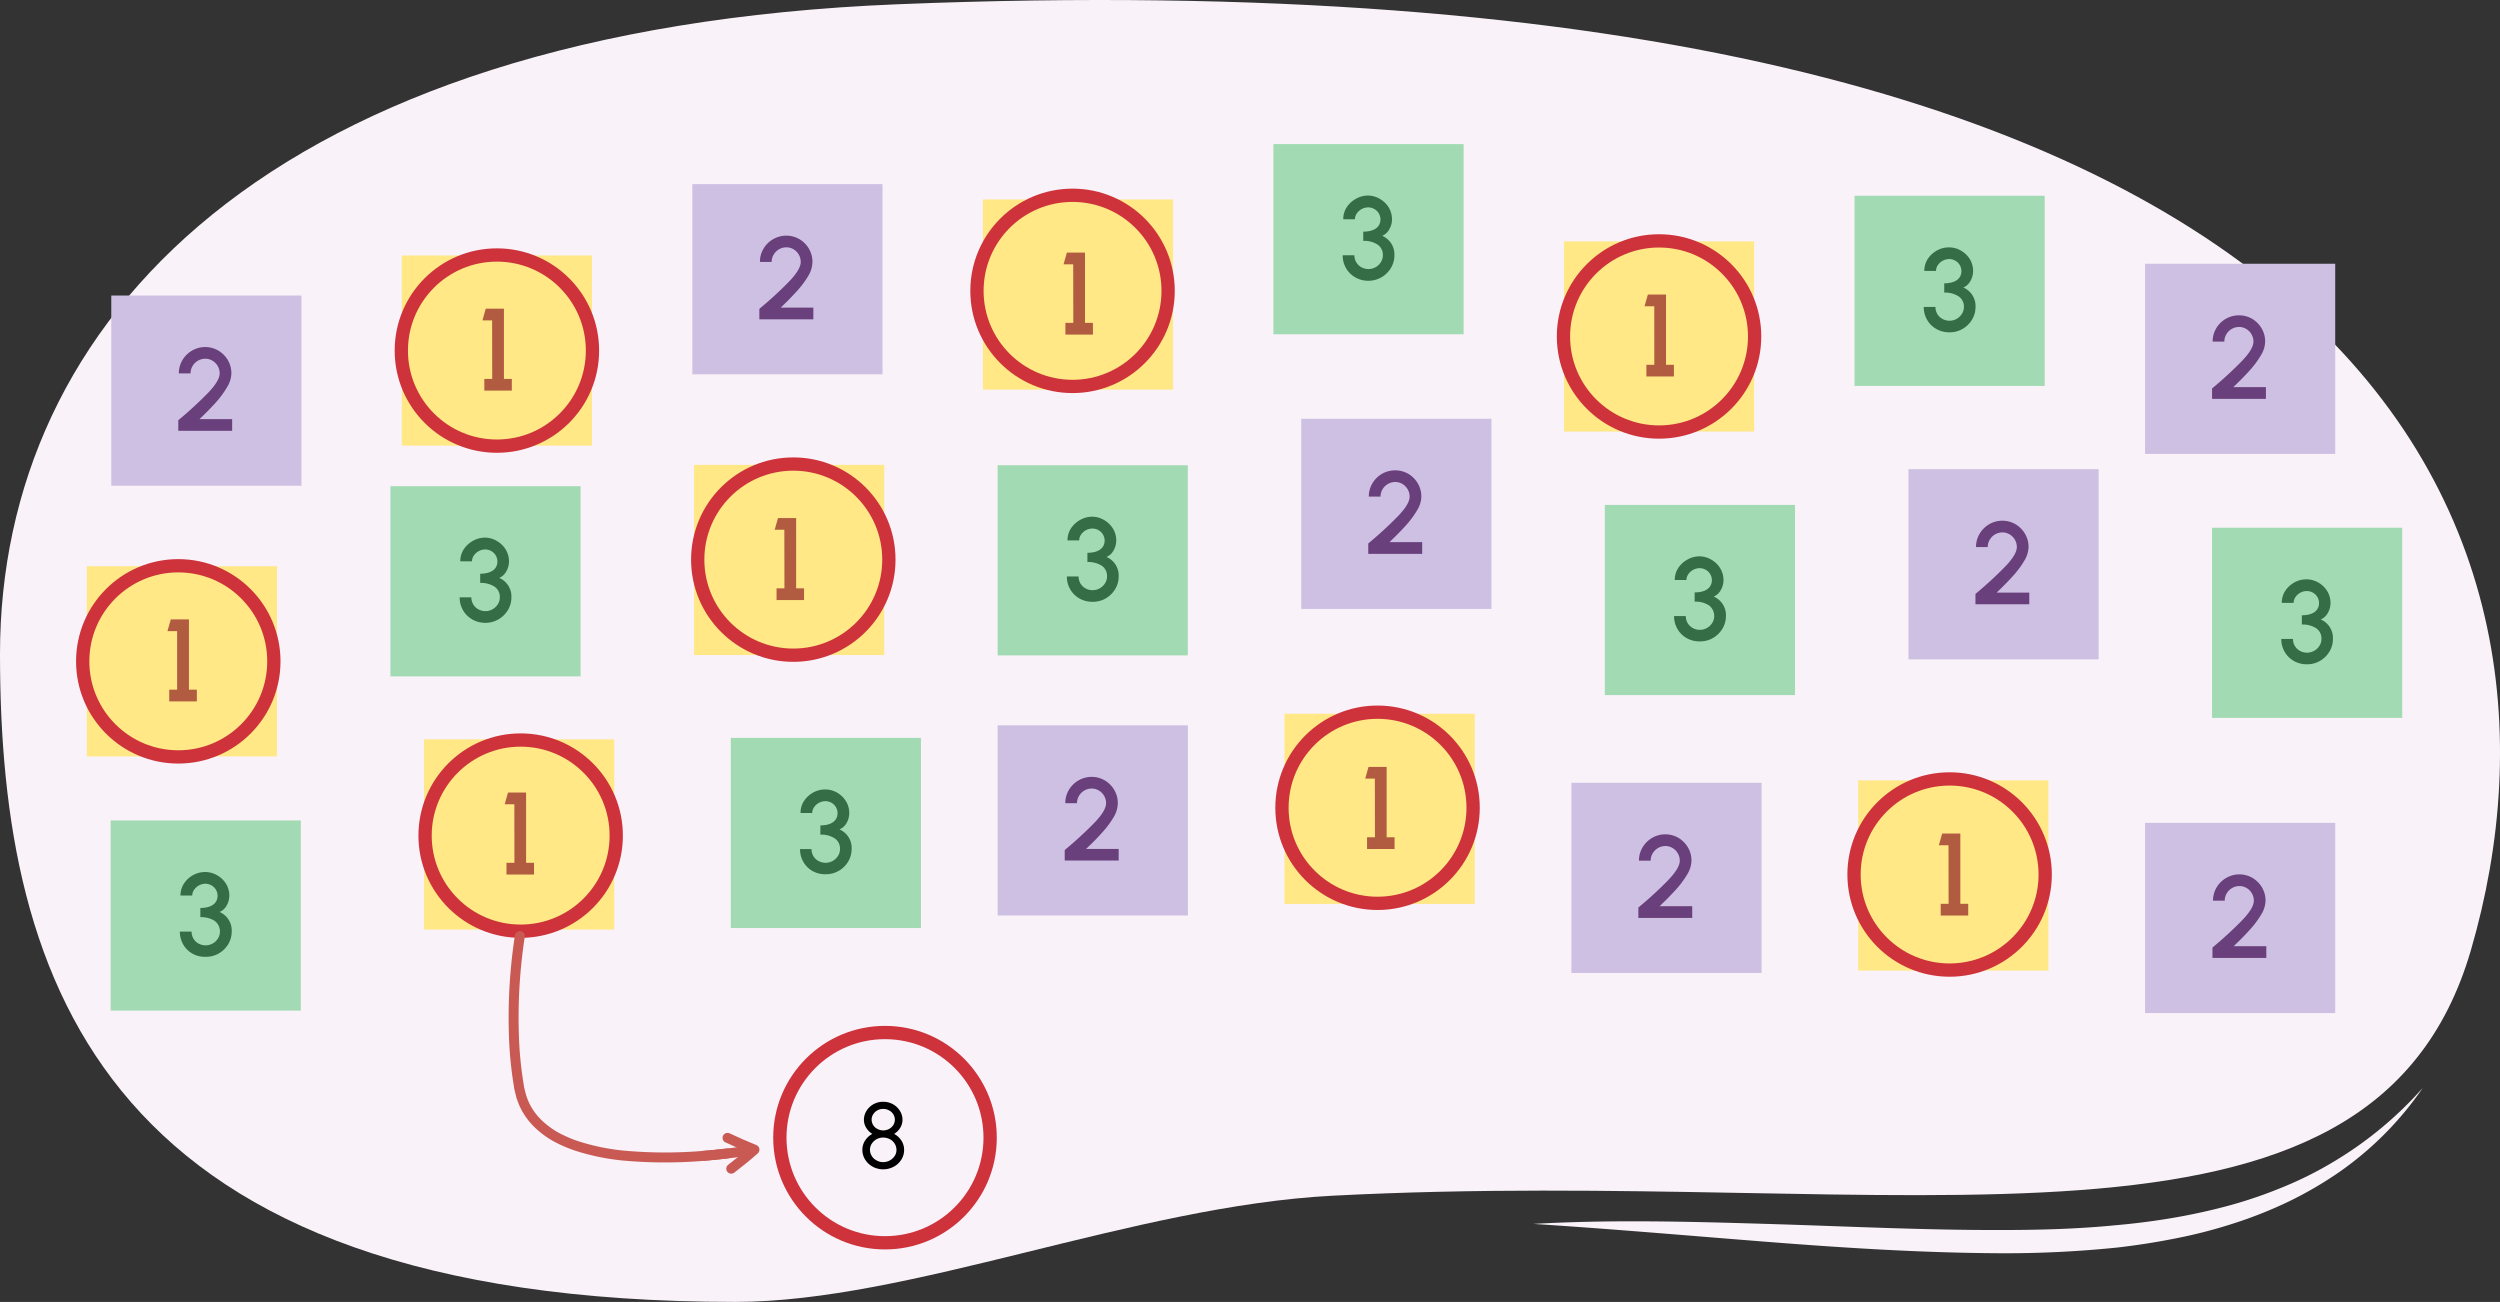 <svg xmlns="http://www.w3.org/2000/svg" width="753.28" height="392.28" viewBox="0 0 753.28 392.28"><rect x="0" y="0" width="753.28" height="392.28" fill="#333333" stroke="none"/><path d="M465.5,379.5c23.48-1.34,47-.7,70.46,0s46.84,1.88,70.16,1.84c11.65,0,23.28-.3,34.79-1.44q8.65-.75,17.19-2.2T675,374a136.48,136.48,0,0,0,16.32-5.58,109.7,109.7,0,0,0,15.44-7.74A113.79,113.79,0,0,0,733.5,338.5a99.3,99.3,0,0,1-24.85,25.15,114,114,0,0,1-15.44,9.05,129.71,129.71,0,0,1-16.65,6.63,148.81,148.81,0,0,1-17.32,4.49c-5.85,1.18-11.73,2.09-17.64,2.78a329.37,329.37,0,0,1-35.48,1.74c-23.6-.12-47.07-1.62-70.46-3.46S489,381,465.5,379.5Z" transform="translate(-3.48 -10.72)" fill="#f9f2f8"/><path d="M748,297c-30.06,103.18-170,65-343,74-60,3.12-127.52,32-180,32C35,403,3.48,307.72,3.48,207.76S84.17,19.68,274,12C719-6,785,170,748,297Z" transform="translate(-3.48 -10.72)" fill="#f9f2f8"/><rect x="26.16" y="170.62" width="57.3" height="57.3" fill="#ffe885"/><path d="M56.85,200.89H53.94l1-3.53h5.47v21.17h2.38v3.53H54.47v-3.53h2.38Z" transform="translate(-3.48 -10.72)" fill="#b15c40"/><rect x="121.07" y="76.98" width="57.3" height="57.3" fill="#ffe885"/><path d="M151.76,107.25h-2.91l1-3.52h5.47v21.16h2.38v3.53h-8.29v-3.53h2.38Z" transform="translate(-3.48 -10.72)" fill="#b15c40"/><rect x="296.16" y="60.1" width="57.3" height="57.3" fill="#ffe885"/><path d="M326.85,90.37h-2.91l1-3.53h5.46V108h2.39v3.53h-8.29V108h2.38Z" transform="translate(-3.48 -10.72)" fill="#b15c40"/><rect x="471.24" y="72.73" width="57.3" height="57.3" fill="#ffe885"/><path d="M501.93,103H499l1-3.53h5.47v21.16h2.38v3.53h-8.29v-3.53h2.38Z" transform="translate(-3.48 -10.72)" fill="#b15c40"/><rect x="559.9" y="235.14" width="57.3" height="57.3" fill="#ffe885"/><path d="M590.59,265.41h-2.91l1-3.53h5.47v21.17h2.38v3.53h-8.29v-3.53h2.38Z" transform="translate(-3.48 -10.72)" fill="#b15c40"/><rect x="387.05" y="215.06" width="57.3" height="57.3" fill="#ffe885"/><path d="M417.74,245.33h-2.91l1-3.53h5.46V263h2.39v3.53h-8.29V263h2.38Z" transform="translate(-3.48 -10.72)" fill="#b15c40"/><rect x="127.77" y="222.79" width="57.3" height="57.3" fill="#ffe885"/><path d="M158.46,253.06h-2.91l1-3.53H162V270.7h2.39v3.53h-8.3V270.7h2.39Z" transform="translate(-3.48 -10.72)" fill="#b15c40"/><rect x="209.12" y="140.07" width="57.3" height="57.3" fill="#ffe885"/><path d="M239.81,170.34H236.9l1-3.52h5.47V188h2.38v3.53h-8.29V188h2.38Z" transform="translate(-3.48 -10.72)" fill="#b15c40"/><rect x="575.04" y="141.37" width="57.3" height="57.3" fill="#cec0e2"/><path d="M598.71,189.67a117.27,117.27,0,0,0,8.73-8q3.73-3.81,3.74-6.12a4.44,4.44,0,0,0-2.17-3.81,4.19,4.19,0,0,0-2.19-.6,4.46,4.46,0,0,0-3.81,2.21,4.16,4.16,0,0,0-.6,2.2h-3.53a7.67,7.67,0,0,1,1.08-4,8,8,0,0,1,2.91-2.88,7.89,7.89,0,0,1,7.9,0,8.33,8.33,0,0,1,2.88,2.9,7.85,7.85,0,0,1,1.06,4,8.37,8.37,0,0,1-1.33,4.18,27.57,27.57,0,0,1-3.37,4.52c-1.36,1.51-3,3.17-4.9,5h9.82v3.53H598.71Z" transform="translate(-3.48 -10.72)" fill="#69407c"/><rect x="33.53" y="89.05" width="57.3" height="57.3" fill="#cec0e2"/><path d="M57.2,137.34a117.28,117.28,0,0,0,8.73-8c2.49-2.54,3.74-4.59,3.74-6.12a4.42,4.42,0,0,0-2.17-3.81,4.08,4.08,0,0,0-2.19-.6,4.46,4.46,0,0,0-3.81,2.2,4.29,4.29,0,0,0-.6,2.21H57.37a7.7,7.7,0,0,1,1.08-4,7.93,7.93,0,0,1,2.91-2.87,7.89,7.89,0,0,1,7.9,0,8.14,8.14,0,0,1,2.88,2.89,7.91,7.91,0,0,1,1.06,4,8.27,8.27,0,0,1-1.33,4.18A27.51,27.51,0,0,1,68.5,132c-1.35,1.52-3,3.18-4.9,5h9.83v3.52H57.2Z" transform="translate(-3.48 -10.72)" fill="#69407c"/><rect x="300.6" y="140.18" width="57.3" height="57.3" fill="#a2dbb3"/><path d="M328.75,191.06a7.38,7.38,0,0,1-2.81-2.79,7.51,7.51,0,0,1-1-3.86h3.53a4.07,4.07,0,0,0,2.06,3.58,4.43,4.43,0,0,0,5.91-1.52,3.72,3.72,0,0,0,.6-2.06,3.67,3.67,0,0,0-1.6-3.23,7.48,7.48,0,0,0-4.31-1.11v-2.79c3.23,0,5.19-1.32,5.19-3.74a3.63,3.63,0,0,0-1.87-3.09,3.8,3.8,0,0,0-1.82-.47,4.19,4.19,0,0,0-3.39,1.78,3.05,3.05,0,0,0-.58,1.78h-3.53a6.64,6.64,0,0,1,1-3.55,7.92,7.92,0,0,1,2.77-2.59,7.51,7.51,0,0,1,3.66-1,7.18,7.18,0,0,1,3.58,1,7.53,7.53,0,0,1,2.68,2.58,6.81,6.81,0,0,1,1,3.56,6,6,0,0,1-.79,3,4.33,4.33,0,0,1-2.15,2,6.07,6.07,0,0,1,3.67,5.88,7.27,7.27,0,0,1-1.06,3.82,8,8,0,0,1-2.88,2.81,7.6,7.6,0,0,1-3.88,1A7.86,7.86,0,0,1,328.75,191.06Z" transform="translate(-3.48 -10.72)" fill="#356d47"/><rect x="483.56" y="152.14" width="57.3" height="57.3" fill="#a2dbb3"/><path d="M511.71,203a7.31,7.31,0,0,1-2.81-2.79,7.51,7.51,0,0,1-1-3.86h3.53a4.06,4.06,0,0,0,2.06,3.58,4.4,4.4,0,0,0,5.91-1.52,4,4,0,0,0-1-5.29,7.43,7.43,0,0,0-4.3-1.11v-2.79c3.23,0,5.19-1.32,5.19-3.74a3.6,3.6,0,0,0-1.87-3.08,3.75,3.75,0,0,0-1.82-.48,4.22,4.22,0,0,0-3.39,1.78,3,3,0,0,0-.58,1.78h-3.53a6.59,6.59,0,0,1,1-3.54,7.83,7.83,0,0,1,2.77-2.59,7.4,7.4,0,0,1,3.65-1,7.13,7.13,0,0,1,3.59,1,7.5,7.5,0,0,1,2.68,2.57,6.84,6.84,0,0,1,1,3.56,6,6,0,0,1-.79,3,4.38,4.38,0,0,1-2.15,2,6.06,6.06,0,0,1,3.67,5.87,7.37,7.37,0,0,1-1.06,3.83,8,8,0,0,1-2.88,2.8,7.62,7.62,0,0,1-3.88,1A7.76,7.76,0,0,1,511.71,203Z" transform="translate(-3.48 -10.72)" fill="#356d47"/><rect x="300.62" y="218.55" width="57.3" height="57.3" fill="#cec0e2"/><path d="M324.29,266.85a117.28,117.28,0,0,0,8.73-8c2.49-2.54,3.74-4.59,3.74-6.12a4.42,4.42,0,0,0-2.17-3.81,4.08,4.08,0,0,0-2.19-.6,4.46,4.46,0,0,0-3.81,2.2,4.29,4.29,0,0,0-.6,2.21h-3.52a7.7,7.7,0,0,1,1.07-4,8,8,0,0,1,2.91-2.87,7.91,7.91,0,0,1,7.91,0,8.11,8.11,0,0,1,2.87,2.89,7.81,7.81,0,0,1,1.06,4A8.38,8.38,0,0,1,339,257a28.09,28.09,0,0,1-3.37,4.51q-2,2.28-4.91,5h9.83V270H324.29Z" transform="translate(-3.48 -10.72)" fill="#69407c"/><rect x="392.08" y="126.18" width="57.3" height="57.3" fill="#cec0e2"/><path d="M415.75,174.48a117.27,117.27,0,0,0,8.73-8q3.74-3.81,3.74-6.12a4.44,4.44,0,0,0-2.17-3.81,4.17,4.17,0,0,0-2.19-.6,4.47,4.47,0,0,0-3.81,2.21,4.28,4.28,0,0,0-.6,2.2h-3.53a7.69,7.69,0,0,1,1.08-4,8,8,0,0,1,2.91-2.88,8,8,0,0,1,7.9,0,8.33,8.33,0,0,1,2.88,2.9,7.88,7.88,0,0,1,1.06,4,8.27,8.27,0,0,1-1.33,4.18,27.57,27.57,0,0,1-3.37,4.52c-1.35,1.52-3,3.17-4.9,5H432v3.53H415.75Z" transform="translate(-3.48 -10.72)" fill="#69407c"/><rect x="473.48" y="235.87" width="57.3" height="57.3" fill="#cec0e2"/><path d="M497.14,284.17a115.58,115.58,0,0,0,8.74-8c2.48-2.54,3.74-4.58,3.74-6.12a4.44,4.44,0,0,0-2.17-3.81,4.19,4.19,0,0,0-2.19-.6,4.46,4.46,0,0,0-3.81,2.21,4.19,4.19,0,0,0-.6,2.2h-3.53a7.6,7.6,0,0,1,1.08-4,8,8,0,0,1,2.91-2.88,7.89,7.89,0,0,1,7.9,0,8.22,8.22,0,0,1,2.87,2.9,7.75,7.75,0,0,1,1.06,4,8.35,8.35,0,0,1-1.32,4.18,27.57,27.57,0,0,1-3.37,4.52c-1.36,1.52-3,3.17-4.9,5h9.82v3.53H497.14Z" transform="translate(-3.48 -10.72)" fill="#69407c"/><rect x="646.33" y="247.94" width="57.3" height="57.3" fill="#cec0e2"/><path d="M670.12,296.23a117.28,117.28,0,0,0,8.73-8c2.49-2.54,3.74-4.59,3.74-6.12a4.42,4.42,0,0,0-2.17-3.81,4.1,4.1,0,0,0-2.19-.6,4.45,4.45,0,0,0-3.81,2.2,4.29,4.29,0,0,0-.6,2.21h-3.53a7.7,7.7,0,0,1,1.08-4,7.93,7.93,0,0,1,2.91-2.87,7.89,7.89,0,0,1,7.9,0,8.22,8.22,0,0,1,2.88,2.89,7.91,7.91,0,0,1,1.06,4,8.4,8.4,0,0,1-1.33,4.18,27.51,27.51,0,0,1-3.37,4.51c-1.35,1.52-3,3.18-4.9,5h9.83v3.53H670.12Z" transform="translate(-3.48 -10.72)" fill="#69407c"/><rect x="666.52" y="159.01" width="57.3" height="57.3" fill="#a2dbb3"/><path d="M694.67,209.89a7.38,7.38,0,0,1-2.81-2.79,7.51,7.51,0,0,1-1-3.86h3.53a4.05,4.05,0,0,0,2.06,3.58,4.43,4.43,0,0,0,5.91-1.52,3.72,3.72,0,0,0,.6-2.06,3.65,3.65,0,0,0-1.61-3.23,7.43,7.43,0,0,0-4.3-1.11v-2.79c3.23,0,5.19-1.32,5.19-3.74a3.63,3.63,0,0,0-1.87-3.09,3.85,3.85,0,0,0-1.82-.47,4.19,4.19,0,0,0-3.39,1.78,3,3,0,0,0-.58,1.78H691a6.64,6.64,0,0,1,1-3.55,7.92,7.92,0,0,1,2.77-2.59,7.5,7.5,0,0,1,3.65-.95,7.16,7.16,0,0,1,3.58.95,7.48,7.48,0,0,1,2.69,2.58,6.81,6.81,0,0,1,1,3.56,6,6,0,0,1-.79,3,4.33,4.33,0,0,1-2.15,2,6.08,6.08,0,0,1,3.67,5.88,7.36,7.36,0,0,1-1.06,3.82,8,8,0,0,1-2.88,2.81,7.62,7.62,0,0,1-3.88,1A7.86,7.86,0,0,1,694.67,209.89Z" transform="translate(-3.48 -10.72)" fill="#356d47"/><rect x="646.33" y="79.47" width="57.3" height="57.3" fill="#cec0e2"/><path d="M670,127.77a117.27,117.27,0,0,0,8.73-8q3.74-3.81,3.74-6.12a4.44,4.44,0,0,0-2.17-3.81,4.17,4.17,0,0,0-2.19-.6,4.47,4.47,0,0,0-3.81,2.21,4.28,4.28,0,0,0-.6,2.2h-3.52a7.69,7.69,0,0,1,1.07-4,8,8,0,0,1,2.91-2.88,8,8,0,0,1,7.9,0,8.25,8.25,0,0,1,2.88,2.9,7.78,7.78,0,0,1,1.06,4,8.24,8.24,0,0,1-1.33,4.18,28.06,28.06,0,0,1-3.36,4.52c-1.36,1.52-3,3.17-4.91,5h9.83v3.53H670Z" transform="translate(-3.48 -10.72)" fill="#69407c"/><rect x="117.64" y="146.49" width="57.3" height="57.3" fill="#a2dbb3"/><path d="M145.79,197.36a7.29,7.29,0,0,1-2.81-2.78,7.64,7.64,0,0,1-1-3.87h3.53a4.06,4.06,0,0,0,2.06,3.58,4.47,4.47,0,0,0,2.22.57,4.4,4.4,0,0,0,3.69-2.08,3.75,3.75,0,0,0,.6-2.07,3.66,3.66,0,0,0-1.6-3.22,7.41,7.41,0,0,0-4.31-1.12v-2.78c3.23,0,5.19-1.33,5.19-3.74a3.62,3.62,0,0,0-1.87-3.09,3.7,3.7,0,0,0-1.82-.48,4.2,4.2,0,0,0-3.39,1.79,3.05,3.05,0,0,0-.58,1.78h-3.53a6.57,6.57,0,0,1,1-3.55,7.8,7.8,0,0,1,2.76-2.59,7.4,7.4,0,0,1,3.66-1,7.06,7.06,0,0,1,3.58,1,7.5,7.5,0,0,1,2.68,2.57,6.88,6.88,0,0,1,1,3.57,6,6,0,0,1-.8,3,4.33,4.33,0,0,1-2.15,2,6.06,6.06,0,0,1,3.67,5.87,7.27,7.27,0,0,1-1.06,3.83,8,8,0,0,1-2.87,2.81,8,8,0,0,1-7.87,0Z" transform="translate(-3.48 -10.72)" fill="#356d47"/><rect x="383.7" y="43.42" width="57.3" height="57.3" fill="#a2dbb3"/><path d="M411.85,94.29a7.33,7.33,0,0,1-2.8-2.78,7.55,7.55,0,0,1-1-3.87h3.53a4.06,4.06,0,0,0,2.06,3.58,4.48,4.48,0,0,0,2.23.57,4.39,4.39,0,0,0,3.68-2.08,3.75,3.75,0,0,0,.6-2.07,3.66,3.66,0,0,0-1.6-3.22,7.41,7.41,0,0,0-4.31-1.12V80.52c3.23,0,5.19-1.33,5.19-3.74a3.62,3.62,0,0,0-1.87-3.09,3.7,3.7,0,0,0-1.82-.48A4.17,4.17,0,0,0,412.33,75a3,3,0,0,0-.59,1.78h-3.52a6.56,6.56,0,0,1,1-3.55A7.75,7.75,0,0,1,412,70.64a7.34,7.34,0,0,1,3.65-1,7.06,7.06,0,0,1,3.58,1,7.5,7.5,0,0,1,2.68,2.57,6.88,6.88,0,0,1,1,3.57,6,6,0,0,1-.8,3,4.33,4.33,0,0,1-2.15,2,6.06,6.06,0,0,1,3.67,5.87,7.27,7.27,0,0,1-1.06,3.83,8,8,0,0,1-2.87,2.81,8,8,0,0,1-7.87,0Z" transform="translate(-3.48 -10.72)" fill="#356d47"/><rect x="208.61" y="55.48" width="57.3" height="57.3" fill="#cec0e2"/><path d="M232.28,103.78a115.59,115.59,0,0,0,8.74-8c2.48-2.54,3.73-4.59,3.73-6.13a4.43,4.43,0,0,0-2.16-3.81,4.19,4.19,0,0,0-2.19-.6,4.46,4.46,0,0,0-3.81,2.21,4.19,4.19,0,0,0-.6,2.2h-3.53a7.6,7.6,0,0,1,1.08-4,7.85,7.85,0,0,1,2.91-2.87,7.89,7.89,0,0,1,7.9,0,8.11,8.11,0,0,1,2.87,2.89,7.81,7.81,0,0,1,1.06,4A8.38,8.38,0,0,1,247,93.89a27.94,27.94,0,0,1-3.37,4.51c-1.36,1.52-3,3.18-4.9,5h9.82v3.53H232.28Z" transform="translate(-3.48 -10.72)" fill="#69407c"/><rect x="220.19" y="222.33" width="57.3" height="57.3" fill="#a2dbb3"/><path d="M248.34,273.2a7.36,7.36,0,0,1-2.8-2.79,7.51,7.51,0,0,1-1-3.86H248a4,4,0,0,0,2.07,3.58,4.43,4.43,0,0,0,5.91-1.52,3.78,3.78,0,0,0,.6-2.06,3.67,3.67,0,0,0-1.61-3.23,7.45,7.45,0,0,0-4.3-1.11v-2.79c3.22,0,5.18-1.32,5.18-3.74A3.6,3.6,0,0,0,254,252.6a3.69,3.69,0,0,0-1.81-.48,4.2,4.2,0,0,0-3.39,1.78,3,3,0,0,0-.58,1.78h-3.53a6.5,6.5,0,0,1,1-3.54,7.86,7.86,0,0,1,2.77-2.6,7.47,7.47,0,0,1,3.65-.95,7.16,7.16,0,0,1,3.58.95,7.53,7.53,0,0,1,2.68,2.58,6.76,6.76,0,0,1,1,3.56,6,6,0,0,1-.79,3,4.38,4.38,0,0,1-2.16,1.95,6.07,6.07,0,0,1,3.67,5.88,7.41,7.41,0,0,1-1.05,3.83,8,8,0,0,1-2.88,2.8,7.65,7.65,0,0,1-3.88,1A7.8,7.8,0,0,1,248.34,273.2Z" transform="translate(-3.48 -10.72)" fill="#356d47"/><rect x="33.34" y="247.21" width="57.3" height="57.3" fill="#a2dbb3"/><path d="M61.49,298.08a7.38,7.38,0,0,1-2.81-2.79,7.61,7.61,0,0,1-1-3.86h3.53A4.06,4.06,0,0,0,63.25,295a4.48,4.48,0,0,0,2.23.56,4.39,4.39,0,0,0,3.68-2.08,4,4,0,0,0-1-5.29,7.48,7.48,0,0,0-4.31-1.11V284.3c3.23,0,5.19-1.32,5.19-3.74a3.6,3.6,0,0,0-1.87-3.08,3.7,3.7,0,0,0-1.82-.48A4.19,4.19,0,0,0,62,278.78a3,3,0,0,0-.59,1.78H57.86a6.5,6.5,0,0,1,1-3.54,7.78,7.78,0,0,1,2.77-2.6,7.44,7.44,0,0,1,3.65-.95,7.16,7.16,0,0,1,3.58.95A7.53,7.53,0,0,1,71.58,277a6.82,6.82,0,0,1,1,3.56,6.06,6.06,0,0,1-.8,3,4.36,4.36,0,0,1-2.15,1.95,6.07,6.07,0,0,1,3.67,5.88,7.33,7.33,0,0,1-1.06,3.83,7.94,7.94,0,0,1-2.87,2.8,7.65,7.65,0,0,1-3.88,1A7.77,7.77,0,0,1,61.49,298.08Z" transform="translate(-3.48 -10.72)" fill="#356d47"/><rect x="558.79" y="58.99" width="57.3" height="57.3" fill="#a2dbb3"/><path d="M586.94,109.86a7.36,7.36,0,0,1-2.81-2.78,7.54,7.54,0,0,1-1-3.87h3.53a4,4,0,0,0,2.06,3.58,4.41,4.41,0,0,0,5.91-1.51,3.83,3.83,0,0,0,.6-2.07A3.68,3.68,0,0,0,593.6,100a7.43,7.43,0,0,0-4.3-1.11V96.09c3.23,0,5.18-1.33,5.18-3.74a3.63,3.63,0,0,0-1.86-3.09,3.75,3.75,0,0,0-1.82-.48,4.22,4.22,0,0,0-3.39,1.78,3,3,0,0,0-.58,1.79H583.3a6.53,6.53,0,0,1,1-3.55,7.92,7.92,0,0,1,2.77-2.59,7.39,7.39,0,0,1,3.65-.95,7.06,7.06,0,0,1,3.58.95A7.42,7.42,0,0,1,597,88.78a6.79,6.79,0,0,1,1,3.57,6,6,0,0,1-.79,3,4.33,4.33,0,0,1-2.15,2,6.07,6.07,0,0,1,3.67,5.87,7.37,7.37,0,0,1-1.06,3.83,8,8,0,0,1-2.88,2.8,7.63,7.63,0,0,1-3.88,1A7.77,7.77,0,0,1,586.94,109.86Z" transform="translate(-3.48 -10.72)" fill="#356d47"/><circle cx="587.44" cy="263.5" r="28.8" fill="none" stroke="#ce323b" stroke-linecap="round" stroke-miterlimit="10" stroke-width="4"/><circle cx="415.07" cy="243.39" r="28.8" fill="none" stroke="#ce323b" stroke-linecap="round" stroke-miterlimit="10" stroke-width="4"/><circle cx="499.89" cy="101.38" r="28.8" fill="none" stroke="#ce323b" stroke-linecap="round" stroke-miterlimit="10" stroke-width="4"/><circle cx="323.17" cy="87.64" r="28.8" fill="none" stroke="#ce323b" stroke-linecap="round" stroke-miterlimit="10" stroke-width="4"/><circle cx="239.03" cy="168.62" r="28.8" fill="none" stroke="#ce323b" stroke-linecap="round" stroke-miterlimit="10" stroke-width="4"/><circle cx="149.72" cy="105.63" r="28.8" fill="none" stroke="#ce323b" stroke-linecap="round" stroke-miterlimit="10" stroke-width="4"/><circle cx="53.72" cy="199.27" r="28.8" fill="none" stroke="#ce323b" stroke-linecap="round" stroke-miterlimit="10" stroke-width="4"/><circle cx="156.88" cy="251.78" r="28.8" fill="none" stroke="#ce323b" stroke-linecap="round" stroke-miterlimit="10" stroke-width="4"/><circle cx="266.66" cy="342.79" r="31.68" fill="none" stroke="#ce323b" stroke-linecap="round" stroke-miterlimit="10" stroke-width="4"/><path d="M160.11,292.78l-.35,2.42A161.76,161.76,0,0,0,158.34,323a111.26,111.26,0,0,0,1.32,13.87c.09.58.16,1.15.27,1.72l.41,1.7a20.3,20.3,0,0,0,1.16,3.28,19.73,19.73,0,0,0,4,5.63,26,26,0,0,0,5.58,4.14,39.64,39.64,0,0,0,6.4,2.74,66.82,66.82,0,0,0,13.63,2.81,139.36,139.36,0,0,0,27.85-.23c1.23-.12,2.47-.25,3.7-.4" transform="translate(-3.48 -10.72)" fill="none" stroke="#c85953" stroke-linecap="round" stroke-miterlimit="10" stroke-width="3"/><path d="M222.69,353.57c2.65,1.24,5.35,2.44,8.12,3.56-2.25,2-4.59,3.87-7,5.73" transform="translate(-3.48 -10.72)" fill="none" stroke="#c85953" stroke-linecap="round" stroke-linejoin="round" stroke-width="3"/><path d="M215.32,359c1.22-.08,2.44-.2,3.67-.32q5.52-.54,11-1.42" transform="translate(-3.48 -10.72)" fill="none" stroke="#c85953" stroke-miterlimit="10" stroke-width="3"/><path d="M266.44,362.25a6,6,0,0,1-2.28-2.13,5.46,5.46,0,0,1-.84-2.94,5.07,5.07,0,0,1,.83-2.8,5.73,5.73,0,0,1,2.17-2,5.46,5.46,0,0,1-1.82-1.82,4.51,4.51,0,0,1-.71-2.44,5,5,0,0,1,.79-2.7,5.71,5.71,0,0,1,2.11-2,5.88,5.88,0,0,1,2.9-.72,6,6,0,0,1,2.92.72,5.71,5.71,0,0,1,2.11,2,5,5,0,0,1,.79,2.7,4.57,4.57,0,0,1-.69,2.44,5.58,5.58,0,0,1-1.83,1.82,5.81,5.81,0,0,1,2.19,2,5.17,5.17,0,0,1,.82,2.82,5.46,5.46,0,0,1-.84,2.94,6.13,6.13,0,0,1-2.3,2.13,6.79,6.79,0,0,1-6.32,0Zm6.63-3.22a3.43,3.43,0,0,0,.53-1.85,3.67,3.67,0,0,0-2-3.21,4.31,4.31,0,0,0-2-.49,4.06,4.06,0,0,0-3.44,1.84,3.34,3.34,0,0,0-.55,1.86,3.63,3.63,0,0,0,2,3.19,4,4,0,0,0,2,.51A4.11,4.11,0,0,0,273.07,359Zm-.42-9.32a3,3,0,0,0,.46-1.62,3.16,3.16,0,0,0-1.75-2.8,3.63,3.63,0,0,0-1.77-.44,3.53,3.53,0,0,0-3,1.61,2.93,2.93,0,0,0-.48,1.63,3.16,3.16,0,0,0,1.75,2.8,3.63,3.63,0,0,0,1.75.43A3.58,3.58,0,0,0,272.65,349.71Z" transform="translate(-3.48 -10.72)"/></svg>